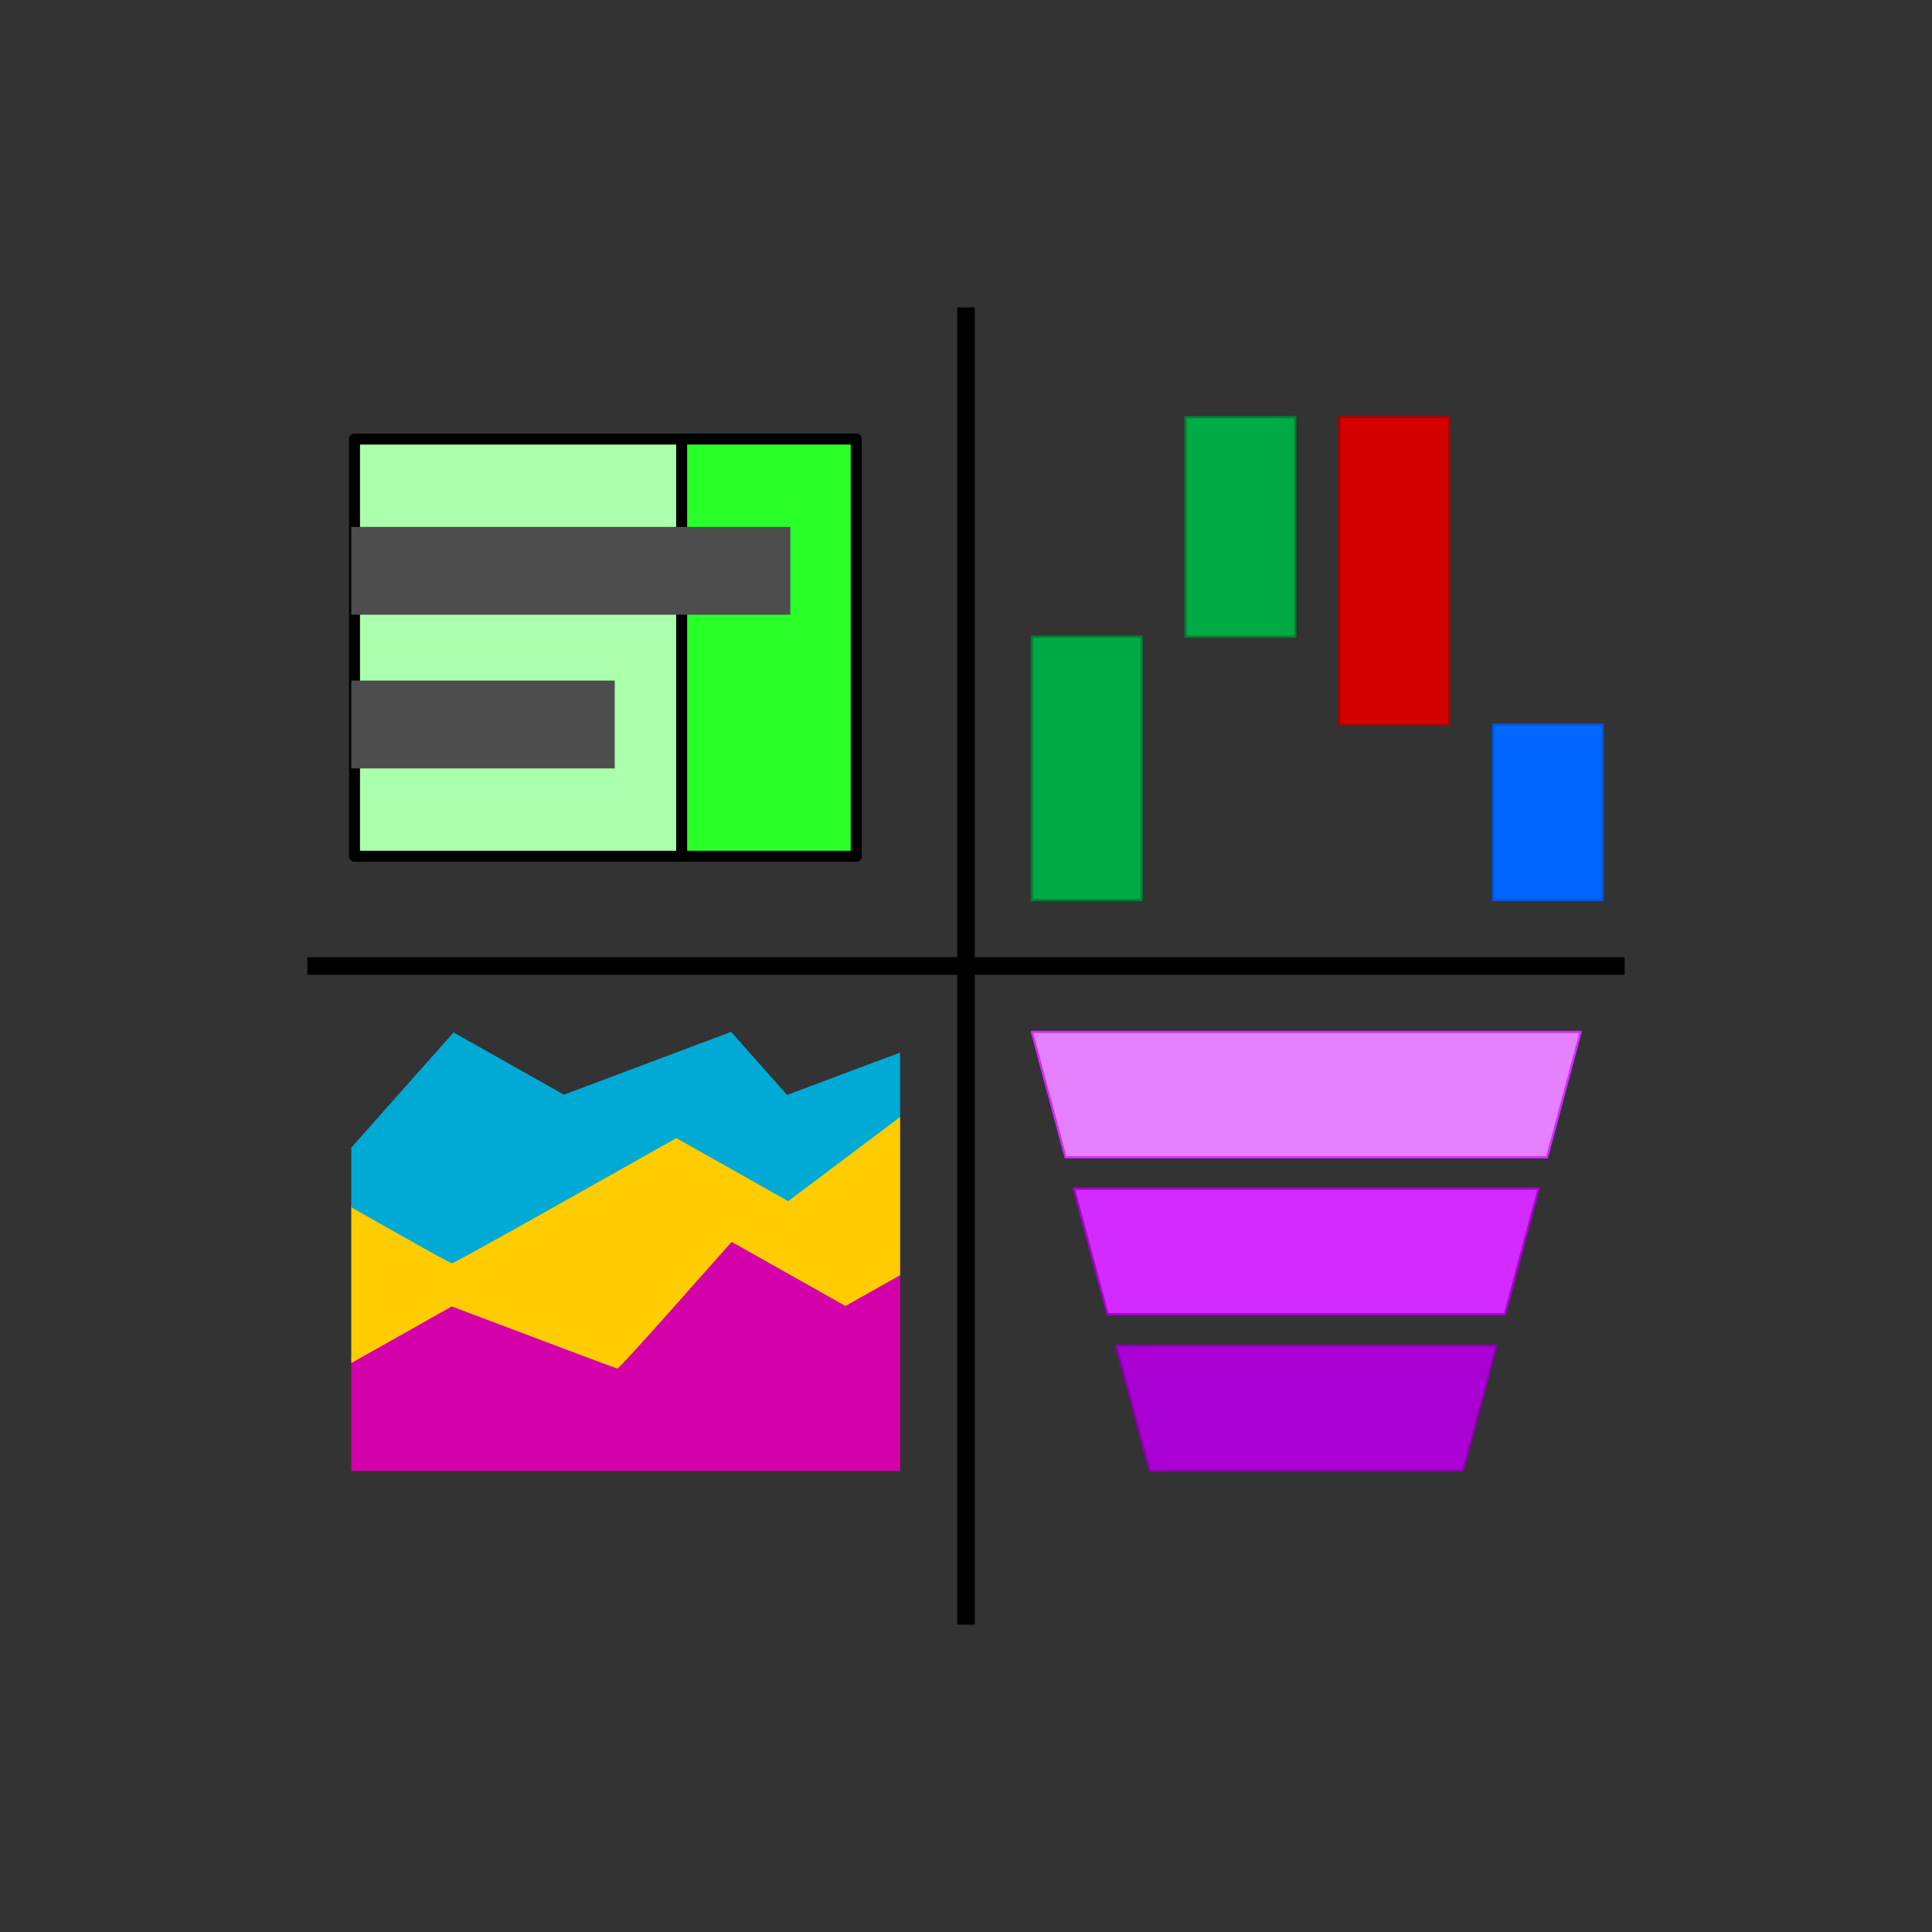 <?xml version="1.0" encoding="UTF-8" standalone="no"?>
<svg
   height="88px"
   stroke-miterlimit="10"
   style="fill-rule:nonzero;clip-rule:evenodd;stroke-linecap:round;stroke-linejoin:round;"
   version="1.1"
   viewBox="0 0 88 88"
   width="88.0px"
   xml:space="preserve"
   id="svg18"
   xmlns="http://www.w3.org/2000/svg"
   xmlns:svg="http://www.w3.org/2000/svg"><rect x="0" y="0" width="88" height="88" fill="#333333" stroke="none"/>&#10;<defs
   id="defs1" />&#10;<clipPath
   id="ArtboardFrame">&#10;<rect
   height="88"
   width="88"
   x="0"
   y="0"
   id="rect1" />&#10;</clipPath>&#10;<g
   id="g19"><circle
     style="display:inline;fill:none;fill-opacity:1;stroke:none;stroke-width:1;stroke-linecap:round;stroke-linejoin:round;stroke-miterlimit:4;stroke-dasharray:none;stroke-opacity:1"
     id="path4135"
     cx="44"
     cy="44"
     r="44" /><g
     clip-path="url(#ArtboardFrame)"
     id="g2103"
     transform="translate(0,5e-5)">&#10;<g
   opacity="1"
   id="g18">&#10;<g
   opacity="1"
   id="g17">&#10;<g
   opacity="1"
   id="g16">&#10;<path
   d="M 43.6,14 V 43.6 H 14 v 0.8 H 43.6 V 74 h 0.8 V 44.4 H 74 V 43.6 H 44.4 V 14 Z"
   fill="#000000"
   fill-rule="nonzero"
   opacity="1"
   stroke="none"
   id="path1" />&#10;<g
   opacity="1"
   id="g4">&#10;<path
   d="m 47,47 1.534,5.714 H 70.466 L 72,47 Z"
   fill="#e580ff"
   fill-rule="nonzero"
   opacity="1"
   stroke="#d42aff"
   stroke-linecap="round"
   stroke-linejoin="miter"
   stroke-width="0.1"
   id="path2" />&#10;<path
   d="m 48.917,54.143 1.534,5.714 h 18.097 l 1.534,-5.714 z"
   fill="#d42aff"
   fill-rule="nonzero"
   opacity="1"
   stroke="#aa00d4"
   stroke-linecap="round"
   stroke-linejoin="miter"
   stroke-width="0.1"
   id="path3" />&#10;<path
   d="M 50.834,61.286 52.367,67 h 14.266 l 1.533,-5.714 z"
   fill="#aa00d4"
   fill-rule="nonzero"
   opacity="1"
   stroke="#8800aa"
   stroke-linecap="round"
   stroke-linejoin="miter"
   stroke-width="0.1"
   id="path4" />&#10;</g>&#10;<g
   opacity="1"
   id="g7">&#10;<path
   d="m 33.484,56.34 -2.544,2.863 -2.547,2.863 -3.861,-1.46 -3.861,-1.46 -2.417,1.362 L 16,61.779 V 67 H 29.558 41 v -9.263 c -0.039,0.021 -0.074,0.041 -0.161,0.09 l -2.368,1.334 -2.492,-1.409 -2.495,-1.411 z"
   fill="#d400aa"
   fill-rule="nonzero"
   opacity="1"
   stroke="none"
   id="path5" />&#10;<path
   d="m 41,50.857 c -0.47,0.349 -0.649,0.479 -1.426,1.063 l -3.633,2.73 -2.567,-1.448 -2.568,-1.448 -5.099,2.873 -5.099,2.876 -2.386,-1.344 L 16,54.909 v 7.176 l 2.209,-1.243 2.37,-1.336 3.739,1.411 c 2.056,0.776 3.77,1.419 3.81,1.419 0.041,0 1.226,-1.293 2.635,-2.882 l 2.562,-2.888 2.593,1.46 2.593,1.46 2.384,-1.344 L 41,58.085 v -7.228 z"
   fill="#ffcc00"
   fill-rule="nonzero"
   opacity="1"
   stroke="none"
   id="path6" />&#10;<path
   d="m 33.3,47 -3.809,1.432 -3.807,1.429 -2.513,-1.419 -2.513,-1.415 -2.412,2.716 L 16,52.275 v 2.716 l 2.168,1.227 c 1.281,0.726 2.37,1.325 2.42,1.325 0.051,0 2.37,-1.281 5.155,-2.851 l 5.062,-2.853 2.549,1.436 2.546,1.436 3.691,-2.773 L 41,50.878 v -2.931 c -0.489,0.181 -0.682,0.249 -1.489,0.552 l -3.659,1.374 -1.276,-1.436 z"
   fill="#00aad4"
   fill-rule="nonzero"
   opacity="1"
   stroke="none"
   id="path7" />&#10;</g>&#10;<g
   opacity="1"
   id="g11">&#10;<path
   d="m 66,19 h -5 v 0 14 0 h 5 v 0 -14 z"
   fill="#d40000"
   fill-rule="nonzero"
   opacity="1"
   stroke="#aa0000"
   stroke-linecap="round"
   stroke-linejoin="miter"
   stroke-width="0.1"
   id="path8" />&#10;<path
   d="m 52,29 h -5 v 0 12 0 h 5 v 0 -12 z"
   fill="#00aa44"
   fill-rule="nonzero"
   opacity="1"
   stroke="#008033"
   stroke-linecap="round"
   stroke-linejoin="miter"
   stroke-width="0.1"
   id="path9" />&#10;<path
   d="m 73,33 h -5 v 0 8 0 h 5 v 0 -8 z"
   fill="#0066ff"
   fill-rule="nonzero"
   opacity="1"
   stroke="#0055d4"
   stroke-linecap="round"
   stroke-linejoin="miter"
   stroke-width="0.1"
   id="path10" />&#10;<path
   d="m 59,19 h -5 v 0 10 0 h 5 v 0 -10 z"
   fill="#00aa44"
   fill-rule="nonzero"
   opacity="1"
   stroke="#008033"
   stroke-linecap="round"
   stroke-linejoin="miter"
   stroke-width="0.1"
   id="path11" />&#10;</g>&#10;<g
   opacity="1"
   id="g15">&#10;<path
   d="M 16.147,20 H 39 v 0 19 0 H 16.147 v 0 -19 z"
   fill="#aaffaa"
   fill-rule="nonzero"
   opacity="1"
   stroke="#000000"
   stroke-linecap="round"
   stroke-linejoin="miter"
   stroke-width="0.5"
   id="path12" />&#10;<path
   d="M 31.049,20 H 39 v 0 19 0 h -7.951 v 0 -19 z"
   fill="#2aff2a"
   fill-rule="nonzero"
   opacity="1"
   stroke="#000000"
   stroke-linecap="round"
   stroke-linejoin="miter"
   stroke-width="0.5"
   id="path13" />&#10;<path
   d="m 16,31 h 12 v 0 4 0 H 16 v 0 -4 z"
   fill="#4d4d4d"
   fill-rule="nonzero"
   opacity="1"
   stroke="none"
   id="path14" />&#10;<path
   d="m 16,24 h 20 v 0 4 0 H 16 v 0 -4 z"
   fill="#4d4d4d"
   fill-rule="nonzero"
   opacity="1"
   stroke="none"
   id="path15" />&#10;</g>&#10;</g>&#10;</g>&#10;</g>&#10;</g></g>&#10;</svg>
